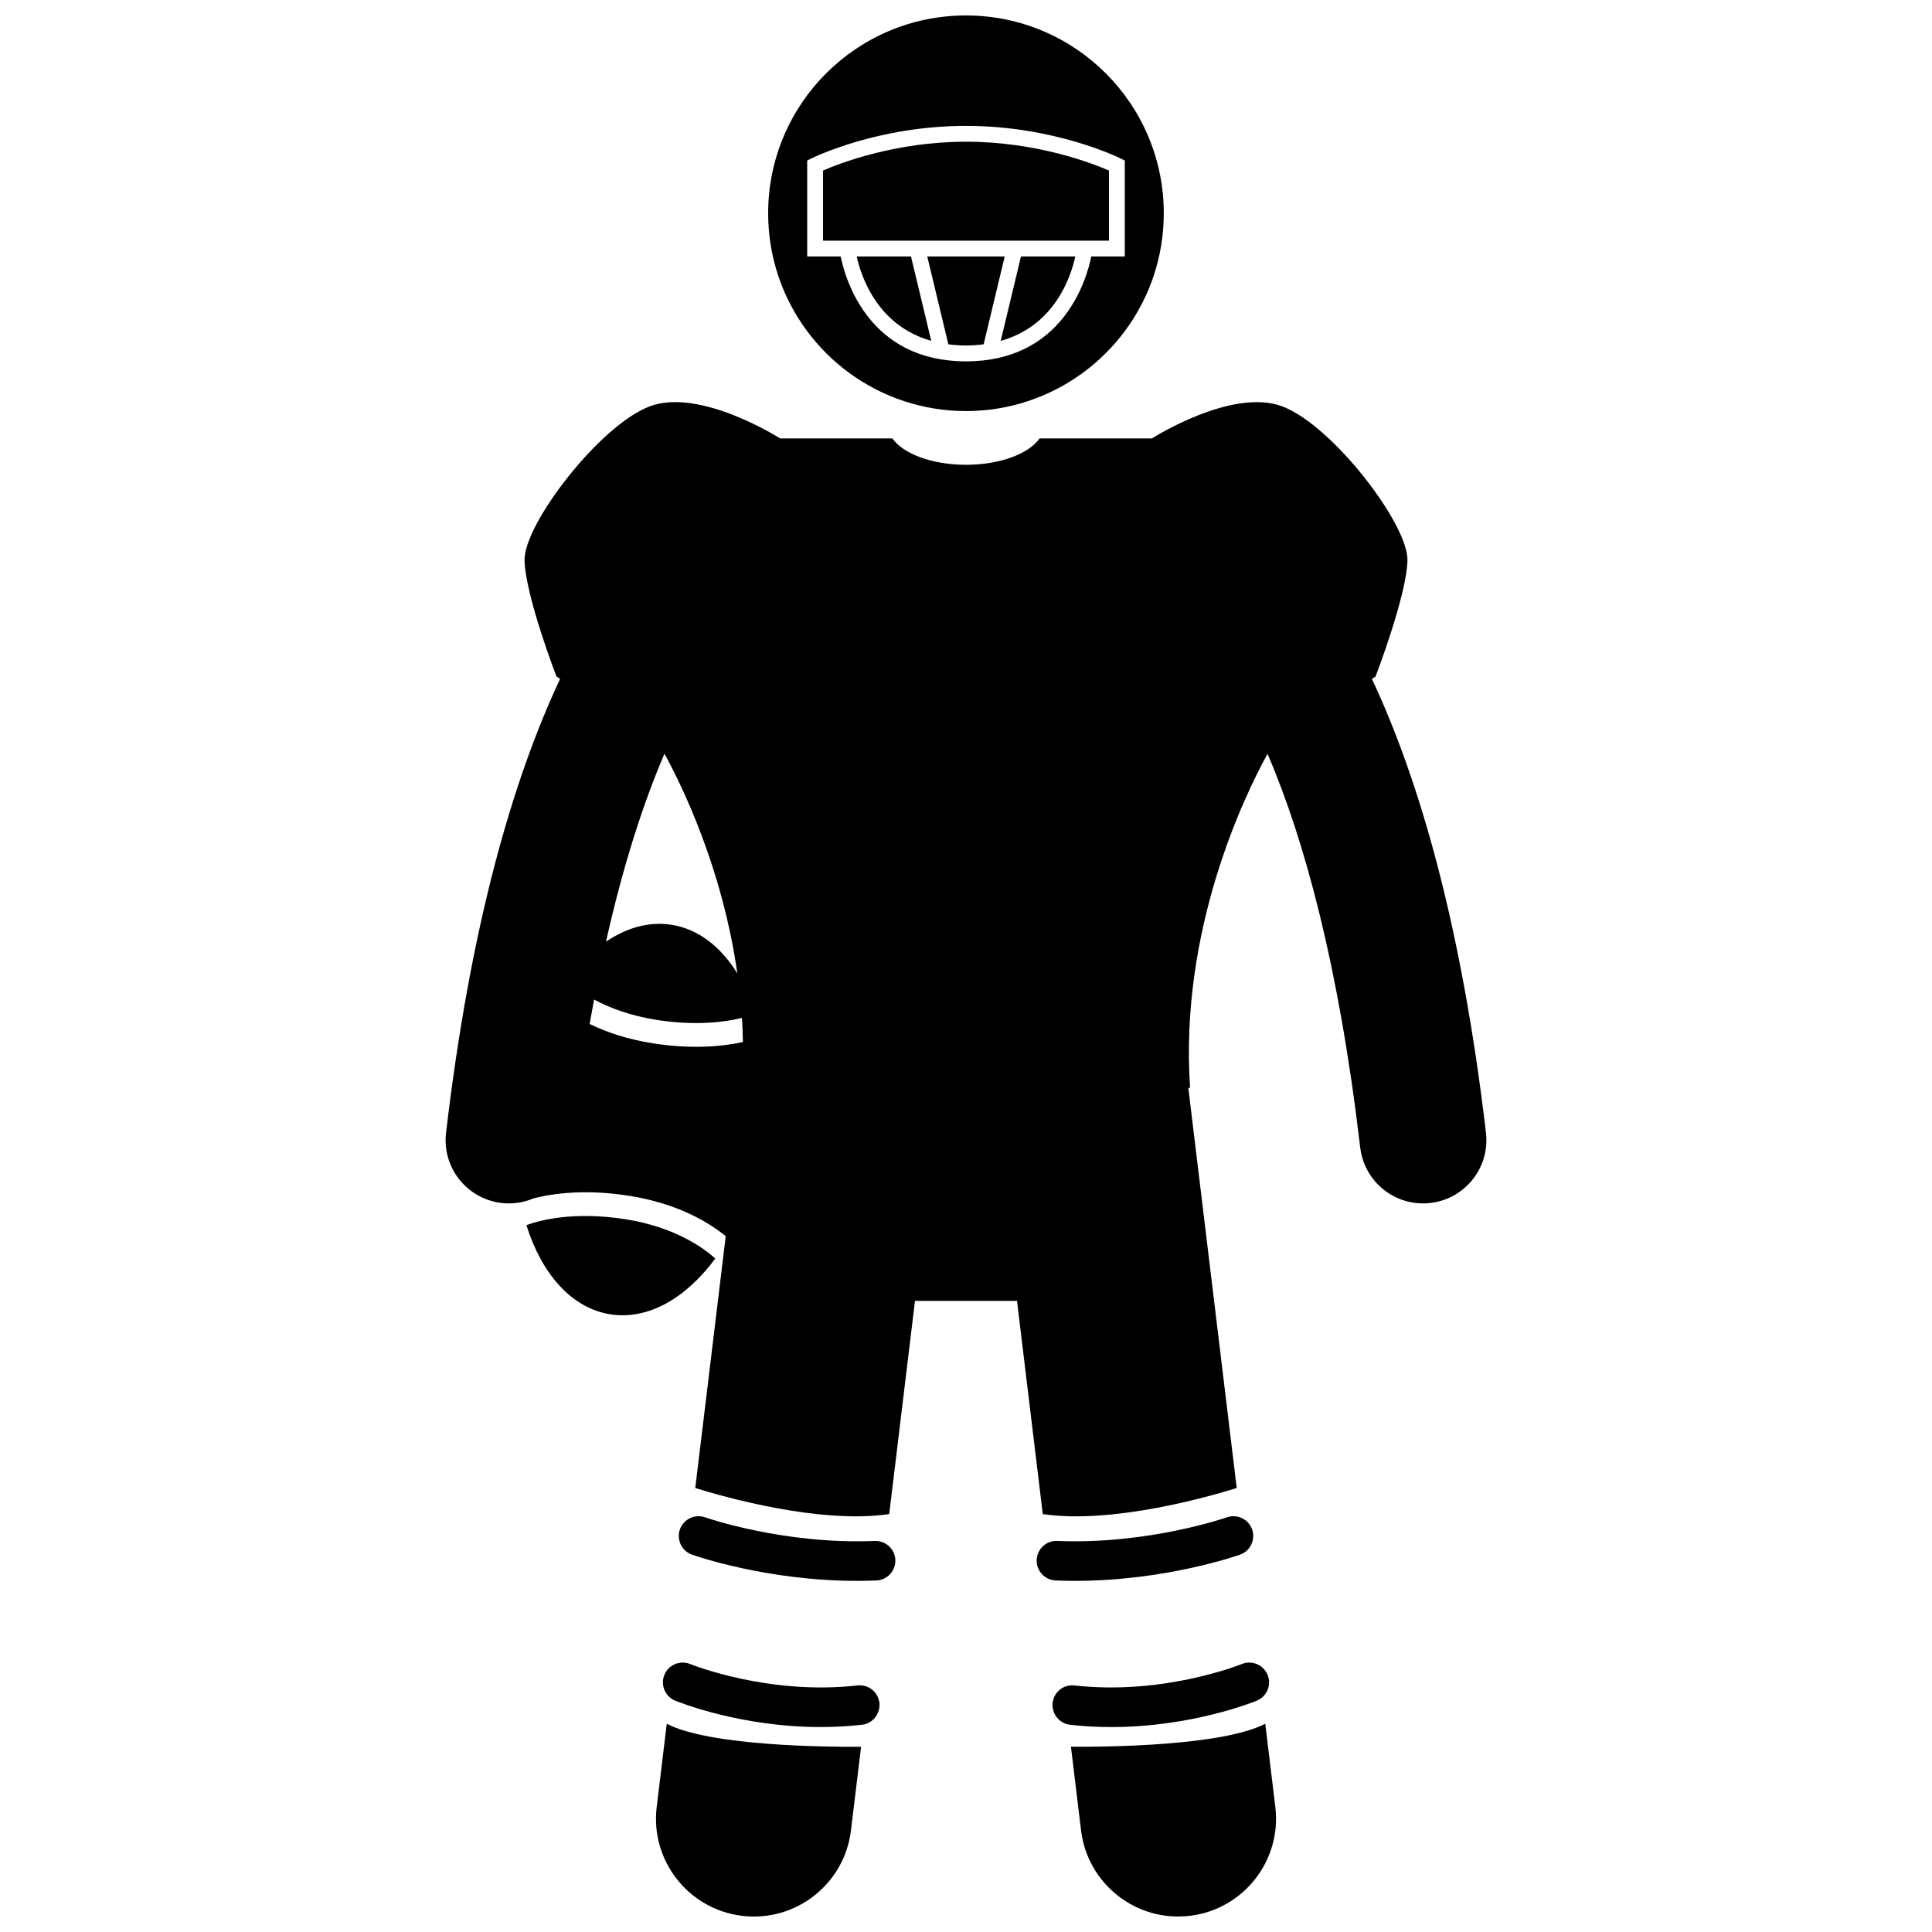 <?xml version="1.0" encoding="UTF-8"?>
<!-- Uploaded to: ICON Repo, www.svgrepo.com, Generator: ICON Repo Mixer Tools -->
<svg width="800px" height="800px" version="1.1" viewBox="144 144 512 512" xmlns="http://www.w3.org/2000/svg">
 <defs>
  <clipPath id="c">
   <path d="m317 600h56v51.902h-56z"/>
  </clipPath>
  <clipPath id="b">
   <path d="m427 600h56v51.902h-56z"/>
  </clipPath>
  <clipPath id="a">
   <path d="m347 148.09h106v104.91h-106z"/>
  </clipPath>
 </defs>
 <g clip-path="url(#c)">
  <path d="m320.7 600.82-2.668 22.043c-1.719 14.219 8.414 27.133 22.625 28.852 14.215 1.719 27.133-8.406 28.855-22.625l2.684-22.172c-9.625 0.062-40.156-0.234-51.496-6.098z"/>
 </g>
 <path d="m327.36 555.99c0.852 0.305 19.875 6.957 43.754 6.957 1.688 0 3.406-0.035 5.137-0.105 2.894-0.121 5.141-2.559 5.023-5.453-0.117-2.894-2.586-5.137-5.453-5.023-24.055 1.004-44.641-6.144-44.953-6.254-2.684-0.949-5.617 0.418-6.633 3.062-0.016 0.043-0.043 0.078-0.059 0.125-0.219 0.617-0.301 1.25-0.289 1.871 0.047 2.106 1.363 4.07 3.473 4.82z"/>
 <path d="m371.25 590.66c-23.641 2.684-44.129-5.582-44.332-5.668-2.68-1.098-5.734 0.176-6.84 2.844-1.105 2.676 0.168 5.742 2.844 6.848 0.801 0.328 17.227 7 38.559 7 3.535 0 7.199-0.184 10.953-0.609 2.246-0.254 3.984-1.902 4.488-3.981 0.066-0.273 0.121-0.551 0.145-0.836 0.023-0.324 0.023-0.648-0.012-0.984-0.332-2.871-2.906-4.941-5.805-4.613z"/>
 <g clip-path="url(#b)">
  <path d="m427.81 606.91 2.684 22.172c1.719 14.219 14.641 24.344 28.855 22.625 14.211-1.719 24.344-14.633 22.625-28.852l-2.668-22.043c-11.344 5.863-41.875 6.16-51.496 6.098z"/>
 </g>
 <path d="m469.14 546.11c-0.207 0.07-20.852 7.25-44.953 6.254-2.914-0.137-5.336 2.129-5.453 5.023-0.121 2.891 2.129 5.336 5.023 5.453 1.734 0.07 3.445 0.105 5.137 0.105 23.871 0 42.898-6.652 43.754-6.957 2.117-0.75 3.43-2.723 3.469-4.844 0.012-0.613-0.07-1.234-0.285-1.844-0.016-0.043-0.039-0.074-0.055-0.117-1.016-2.648-3.953-4.023-6.637-3.074z"/>
 <path d="m427.57 601.08c3.754 0.426 7.418 0.609 10.953 0.609 21.328 0 37.758-6.672 38.559-7 2.672-1.105 3.945-4.164 2.84-6.84-1.102-2.676-4.164-3.953-6.84-2.856-0.203 0.082-20.695 8.348-44.332 5.668-2.891-0.336-5.477 1.742-5.797 4.621-0.039 0.332-0.035 0.66-0.012 0.98 0.02 0.297 0.078 0.578 0.148 0.859 0.508 2.066 2.242 3.703 4.481 3.957z"/>
 <path d="m276.91 462.8c0.668 0.078 1.324 0.117 1.98 0.117 2.312 0 4.535-0.492 6.566-1.363 5.418-1.352 13.895-2.441 25.23-0.664 12.98 2.035 21.23 7.125 25.641 10.703l-8.074 66.742c7.297 2.277 32.926 9.633 51.395 6.914l6.832-56.496h27.035l6.832 56.496c18.469 2.715 44.102-4.637 51.395-6.914l-12.82-106c0.152-0.027 0.305-0.051 0.457-0.078-2.832-41.773 14.34-77.227 20.531-88.508 9.668 22.574 18.836 55.703 24.559 104.35 1.004 8.535 8.25 14.816 16.641 14.816 0.652 0 1.316-0.039 1.98-0.117 9.203-1.082 15.785-9.418 14.703-18.621-6.481-55.078-17.672-93.488-30.227-120.27l0.957-0.605s8.223-21.301 8.465-30.785c0.242-9.484-19.742-35.668-33.094-40.793-13.355-5.121-34.637 8.469-34.637 8.469l-29.758-0.008c-2.844 4.07-10.492 6.988-19.504 6.988-9.012 0-16.656-2.918-19.504-6.988h-29.75s-21.281-13.59-34.637-8.469c-13.352 5.133-33.34 31.312-33.094 40.797 0.242 9.484 8.465 30.785 8.465 30.785l0.957 0.605c-12.555 26.789-23.746 65.199-30.223 120.28-1.086 9.199 5.496 17.539 14.699 18.621zm62.492-60.832c-4.356-7.066-10.348-11.781-17.457-12.895-5.93-0.93-11.883 0.773-17.355 4.484 4.637-20.648 9.984-36.949 15.496-49.812 4.621 8.414 15.34 30.289 19.316 58.223zm-22.383 18.523c-6.867-1.074-12.406-3.008-16.758-5.117 0.383-2.207 0.777-4.363 1.176-6.488 4.035 2.164 9.492 4.285 16.555 5.394 10.258 1.609 17.914 0.629 22.637-0.527 0.133 2.106 0.207 4.25 0.25 6.402-5.434 1.18-13.453 1.965-23.859 0.336z"/>
 <path d="m409.2 234.34c14.305-4.008 18.598-16.992 19.762-22.371h-14.395z"/>
 <path d="m390.79 234.33-5.367-22.367h-14.387c1.184 5.379 5.508 18.348 19.754 22.367z"/>
 <path d="m437.89 207.77v-18.574c-4.156-1.812-18.992-7.641-37.887-7.641-18.938 0-33.738 5.824-37.887 7.641v18.574z"/>
 <path d="m410.26 211.96h-20.527l5.59 23.285c1.477 0.188 3.016 0.316 4.676 0.316s3.195-0.129 4.676-0.316z"/>
 <g clip-path="url(#a)">
  <path d="m416.39 250.31c20.918-6.887 36.023-26.566 36.023-49.793 0-28.953-23.473-52.422-52.422-52.422-28.953 0-52.422 23.469-52.422 52.422 0 23.223 15.109 42.906 36.023 49.793 5.16 1.699 10.668 2.629 16.398 2.629 5.731 0.004 11.238-0.93 16.398-2.629zm-58.477-38.348v-25.418l1.164-0.578c0.707-0.352 17.625-8.605 40.918-8.605 23.289 0 40.207 8.254 40.918 8.605l1.164 0.578v25.418h-8.867c-1.344 6.5-7.695 27.801-33.215 27.801s-31.871-21.301-33.215-27.801z"/>
 </g>
 <path d="m333.56 477.51c-3.195-2.859-10.797-8.359-23.848-10.406-13.598-2.133-22.512 0.219-26.211 1.574 4.035 12.895 11.98 22.02 22.258 23.633 10.008 1.566 20.09-4.309 27.801-14.801z"/>
</svg>